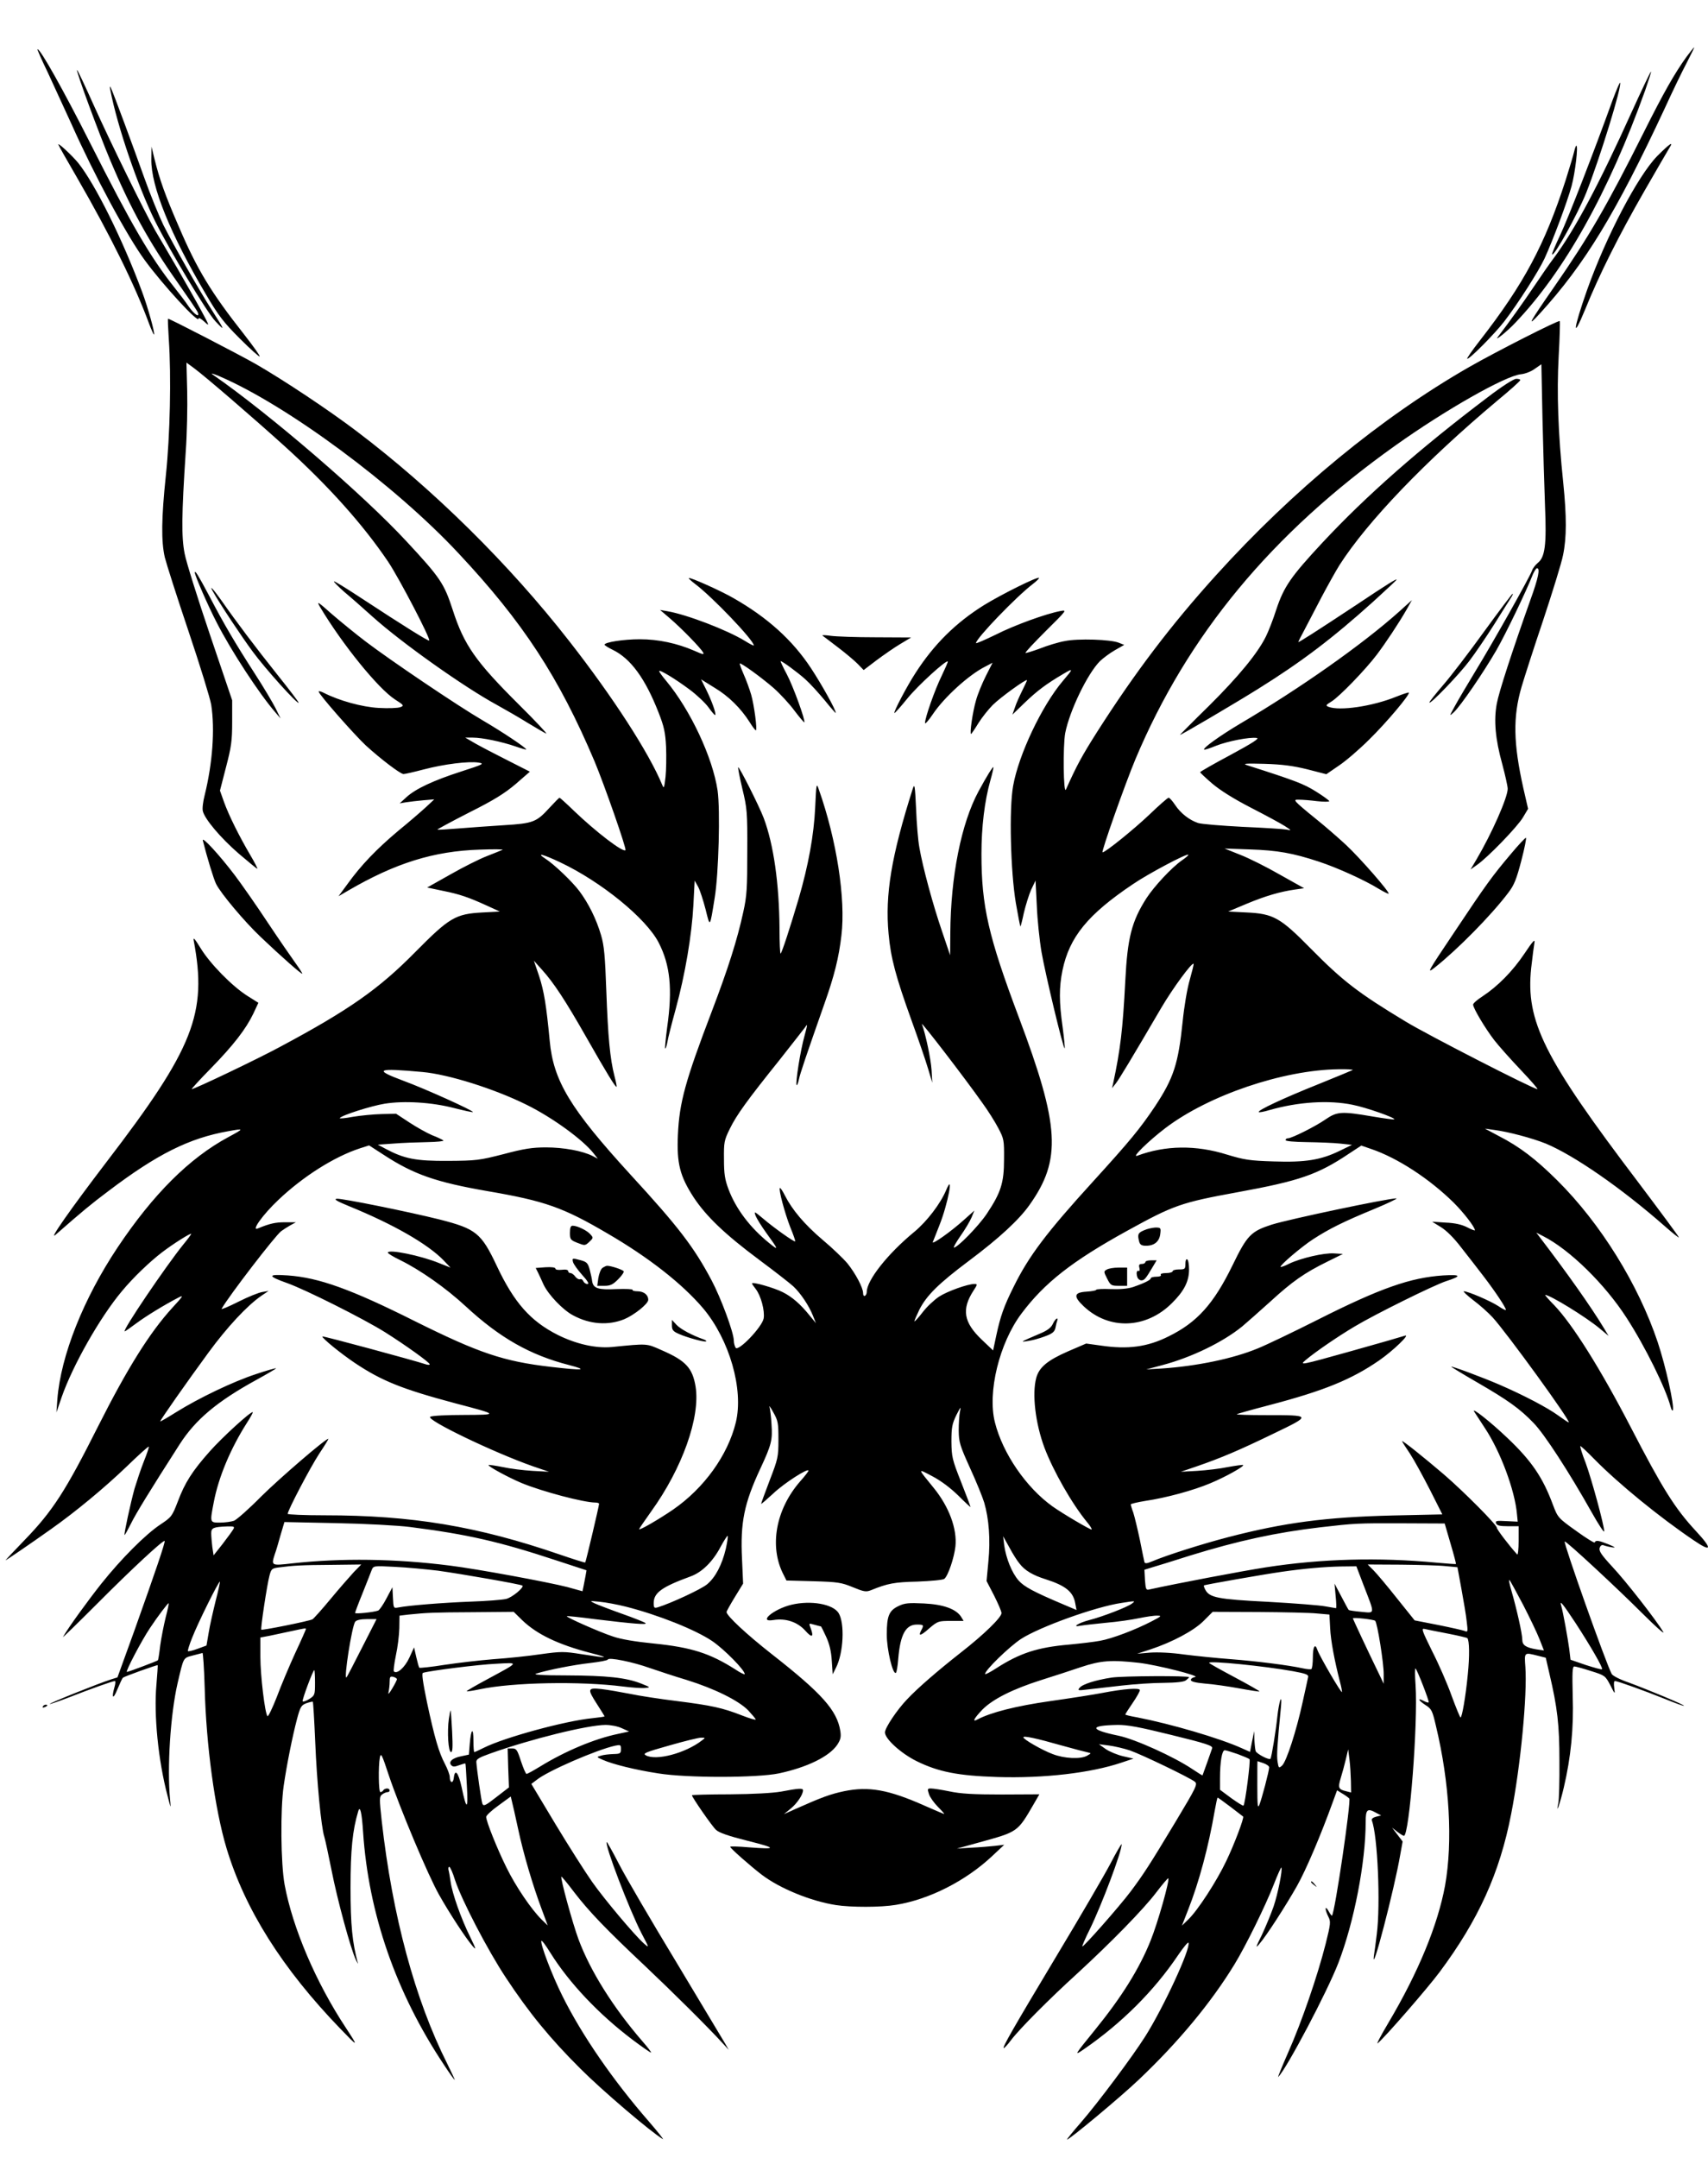 <?xml version="1.0" standalone="no"?>
<!DOCTYPE svg PUBLIC "-//W3C//DTD SVG 20010904//EN"
 "http://www.w3.org/TR/2001/REC-SVG-20010904/DTD/svg10.dtd">
<svg version="1.0" xmlns="http://www.w3.org/2000/svg"
 width="938pt" height="1185pt" viewBox="0 0 938 1185"
 preserveAspectRatio="xMidYMid meet">

<g transform="translate(0,1185) scale(0.1,-0.1)"
fill="#000000" stroke="none">
<path d="M9262 11538 c-65 -90 -126 -197 -236 -417 -201 -401 -300 -571 -490
-845 -139 -200 -156 -231 -79 -147 247 271 417 551 684 1123 42 92 97 206 122
253 24 47 43 85 41 85 -2 0 -21 -24 -42 -52z"/>
<path d="M262 11453 c33 -71 91 -198 130 -283 128 -287 307 -618 404 -750 99
-135 294 -347 294 -320 0 8 12 2 32 -16 30 -28 30 -26 -17 61 -27 50 -87 155
-133 235 -47 80 -101 172 -120 205 -60 106 -246 484 -337 687 -49 109 -90 196
-92 194 -6 -6 120 -348 182 -495 112 -266 214 -451 371 -673 57 -81 107 -154
110 -163 13 -32 -18 -13 -49 31 -17 26 -54 74 -81 108 -130 164 -233 340 -461
791 -147 291 -273 515 -289 515 -3 0 22 -57 56 -127z"/>
<path d="M8960 11233 c-177 -392 -310 -642 -424 -796 -26 -34 -76 -107 -113
-162 -55 -82 -135 -194 -197 -275 -22 -28 50 29 95 77 270 282 514 718 714
1277 19 55 34 101 32 103 -2 2 -50 -99 -107 -224z"/>
<path d="M8857 11303 c-108 -299 -245 -651 -288 -742 -27 -57 -48 -106 -45
-108 11 -12 139 219 187 338 75 189 199 592 186 605 -2 2 -20 -40 -40 -93z"/>
<path d="M606 11355 c39 -201 151 -528 246 -720 81 -162 283 -498 331 -549 55
-58 53 -53 -18 59 -69 107 -212 359 -268 470 -24 50 -72 167 -105 260 -63 177
-166 455 -182 490 -7 16 -8 13 -4 -10z"/>
<path d="M320 11057 c0 -3 47 -86 104 -184 182 -315 318 -591 395 -801 13 -34
25 -61 27 -59 6 6 -34 150 -65 233 -108 291 -260 596 -352 710 -33 40 -109
111 -109 101z"/>
<path d="M9101 10993 c-107 -110 -280 -440 -385 -735 -76 -216 -84 -285 -11
-108 80 197 185 406 325 650 68 118 130 225 138 238 26 40 1 23 -67 -45z"/>
<path d="M8645 11018 c-4 -18 -25 -89 -47 -158 -114 -353 -229 -569 -471 -880
-43 -55 -74 -100 -69 -100 15 0 154 141 203 205 76 99 189 276 221 345 46 100
126 314 149 399 20 75 37 221 26 221 -3 0 -8 -15 -12 -32z"/>
<path d="M831 10975 c-2 -148 105 -412 301 -743 68 -116 97 -153 185 -241 57
-57 106 -101 109 -98 3 3 -35 56 -84 119 -183 232 -260 359 -361 596 -74 170
-105 258 -132 367 l-17 70 -1 -70z"/>
<path d="M927 9988 c14 -205 7 -529 -16 -747 -25 -239 -26 -362 -6 -451 9 -36
67 -218 130 -405 63 -187 119 -369 125 -405 21 -135 7 -322 -36 -496 -9 -35
-14 -74 -10 -88 11 -44 97 -146 196 -232 54 -46 100 -84 103 -84 3 0 -14 34
-39 76 -60 102 -117 216 -144 291 l-22 62 33 128 c29 111 34 144 34 248 l0
120 -122 360 c-67 198 -130 398 -139 445 -18 91 -17 210 6 560 7 96 10 246 8
332 l-4 157 41 -30 c61 -45 320 -268 496 -427 242 -219 432 -431 571 -637 59
-88 234 -423 225 -432 -5 -4 -140 80 -370 231 -82 54 -150 96 -153 94 -2 -3
24 -29 58 -59 35 -29 104 -90 154 -135 160 -144 505 -388 682 -484 45 -25 122
-69 170 -99 48 -29 94 -56 102 -59 8 -3 -59 69 -150 159 -238 237 -301 326
-364 521 -47 144 -67 175 -255 377 -236 255 -751 698 -1061 913 -16 11 -3 8
33 -7 372 -159 966 -598 1317 -975 352 -376 549 -677 745 -1140 54 -129 177
-481 170 -488 -13 -14 -162 100 -284 217 -40 39 -76 71 -78 71 -3 0 -27 -25
-55 -55 -72 -79 -89 -86 -252 -96 -78 -5 -190 -13 -251 -18 -60 -5 -111 -8
-113 -6 -2 1 77 44 175 94 138 69 196 106 256 157 l77 67 -122 62 c-68 34
-148 76 -178 93 l-55 32 42 0 c51 0 158 -22 236 -49 31 -11 57 -18 57 -16 0 9
-132 97 -238 159 -136 79 -509 331 -643 433 -53 40 -136 108 -185 150 -82 73
-87 75 -65 38 122 -204 318 -446 411 -506 49 -31 50 -34 28 -42 -13 -5 -66 -7
-118 -4 -92 5 -218 40 -302 83 -16 8 -28 11 -28 7 0 -15 195 -236 259 -296 81
-74 190 -157 207 -157 8 0 57 11 110 25 114 30 248 46 301 38 35 -6 30 -9 -94
-49 -152 -49 -251 -95 -302 -142 l-36 -33 35 6 c19 3 62 8 95 11 l60 5 -45
-42 c-25 -23 -93 -82 -152 -130 -118 -99 -205 -189 -279 -292 l-50 -68 53 31
c259 151 470 217 723 225 77 3 133 2 125 -1 -8 -4 -47 -19 -87 -35 -39 -15
-129 -60 -199 -100 l-128 -72 85 -18 c95 -19 143 -36 244 -82 l70 -32 -95 -5
c-149 -8 -182 -28 -370 -218 -200 -203 -364 -318 -744 -521 -126 -68 -468
-231 -483 -231 -3 0 43 51 104 113 125 128 193 216 234 301 l28 60 -62 39
c-83 53 -204 176 -256 262 -32 52 -41 62 -37 40 75 -398 1 -589 -479 -1215
-200 -262 -323 -438 -279 -399 145 127 193 167 289 239 268 203 444 291 659
329 88 16 88 15 -1 -33 -213 -115 -411 -312 -607 -605 -188 -282 -312 -594
-331 -834 l-5 -72 29 85 c61 174 210 437 330 580 61 74 154 163 221 214 60 46
160 109 160 101 0 -3 -20 -30 -44 -59 -96 -119 -338 -476 -321 -476 3 0 31 20
62 43 55 41 155 102 232 142 31 16 28 10 -33 -56 -124 -136 -246 -331 -406
-648 -180 -358 -250 -467 -406 -628 -57 -59 -104 -109 -104 -110 0 -3 136 90
250 171 136 96 294 227 418 346 63 61 116 109 119 107 2 -3 -10 -39 -27 -81
-17 -43 -39 -110 -51 -149 -22 -80 -59 -250 -55 -255 2 -1 17 26 34 60 27 56
109 189 268 437 87 136 206 236 421 354 62 34 111 63 109 64 -2 2 -52 -12
-111 -32 -125 -41 -313 -131 -438 -209 -48 -30 -87 -53 -87 -50 0 7 145 214
266 379 102 139 212 257 289 310 l40 27 -35 -6 c-19 -3 -79 -27 -132 -54 -54
-27 -94 -44 -91 -38 41 72 295 402 327 426 11 8 34 23 50 32 l31 17 -60 0
c-53 0 -84 -7 -149 -34 -39 -17 27 76 113 157 136 129 307 237 448 283 l50 16
79 -51 c165 -108 288 -151 571 -200 315 -54 415 -89 660 -233 227 -132 410
-276 524 -410 145 -172 224 -446 180 -627 -44 -180 -174 -361 -345 -479 -79
-54 -186 -116 -186 -107 0 3 30 46 66 97 171 237 271 518 244 686 -17 102 -54
142 -185 199 -86 38 -74 38 -275 18 -89 -8 -195 16 -296 66 -151 76 -241 178
-336 380 -85 180 -114 203 -313 254 -172 43 -538 117 -565 114 -19 -2 -1 -13
70 -42 242 -99 428 -206 515 -295 l39 -41 -63 25 c-100 41 -281 78 -281 57 0
-4 30 -23 68 -41 110 -54 251 -153 359 -253 188 -174 354 -268 568 -323 108
-28 80 -31 -100 -10 -260 30 -395 76 -745 250 -355 178 -530 240 -699 252
-113 8 -114 -3 -4 -42 99 -35 420 -196 538 -270 114 -72 245 -166 245 -176 0
-4 -12 -4 -28 2 -53 18 -562 156 -562 151 0 -11 101 -93 178 -145 148 -99 260
-144 552 -222 240 -63 240 -63 47 -64 -92 0 -175 -4 -184 -10 -28 -15 345
-195 564 -272 l88 -30 -91 5 c-50 3 -123 12 -164 21 -40 8 -75 13 -77 11 -6
-6 110 -69 182 -99 111 -46 341 -107 405 -107 11 0 20 -3 20 -7 0 -11 -72
-317 -76 -322 -2 -2 -65 18 -141 44 -451 155 -811 215 -1290 215 -112 0 -203
4 -203 8 0 19 124 255 173 330 30 45 53 82 50 82 -16 0 -267 -216 -369 -317
-67 -68 -134 -127 -149 -133 -14 -5 -49 -10 -76 -10 -57 0 -57 -2 -35 112 26
137 92 294 181 434 20 31 35 58 33 60 -8 8 -170 -140 -236 -215 -97 -109 -137
-173 -175 -274 -32 -83 -35 -87 -97 -128 -82 -55 -213 -186 -324 -325 -72 -91
-180 -239 -210 -292 -4 -7 79 74 186 181 194 195 365 353 372 346 5 -5 -50
-167 -166 -492 l-93 -257 -35 -11 c-64 -20 -341 -131 -337 -135 2 -2 50 15
108 37 112 44 238 89 250 89 4 0 3 -15 -2 -32 -18 -63 -8 -72 15 -15 14 33 27
62 31 65 6 7 189 72 191 69 1 -1 -2 -49 -7 -107 -15 -166 10 -417 61 -610 19
-73 19 -74 14 -21 -17 176 2 468 41 638 34 145 30 139 83 153 26 7 50 13 54
14 3 1 9 -84 12 -189 8 -317 56 -670 120 -883 101 -335 306 -661 626 -992 98
-102 100 -102 30 5 -166 251 -293 550 -337 787 -21 115 -24 412 -5 543 17 117
48 271 73 366 18 67 23 76 51 87 18 6 33 10 36 8 2 -3 8 -100 13 -218 9 -222
33 -472 50 -523 5 -16 23 -100 40 -185 31 -159 104 -428 133 -490 9 -19 14
-27 11 -18 -30 112 -40 207 -40 413 0 208 11 316 42 419 10 36 20 -5 27 -114
30 -447 180 -881 444 -1277 30 -46 57 -83 59 -83 2 0 -17 40 -41 89 -177 352
-301 810 -360 1335 -13 120 -13 131 2 143 9 7 23 13 30 13 17 0 15 20 -2 20
-8 0 -18 -4 -21 -10 -3 -5 -10 -10 -16 -10 -10 0 -12 140 -3 190 6 28 11 18
49 -97 60 -179 216 -551 277 -658 57 -101 144 -234 183 -280 22 -25 20 -18
-13 50 -50 101 -98 237 -107 301 -4 27 -9 57 -12 67 -2 9 0 17 4 17 5 0 20
-33 32 -73 36 -109 179 -385 280 -537 126 -191 242 -333 410 -500 119 -119
384 -345 451 -385 8 -5 -26 38 -76 96 -197 226 -368 474 -475 689 -58 116
-122 285 -116 303 2 6 24 -24 50 -66 103 -165 266 -337 450 -476 52 -39 98
-71 102 -71 4 0 -17 28 -47 62 -160 185 -286 385 -351 560 -32 86 -101 337
-94 344 1 2 33 -36 69 -84 83 -108 175 -204 393 -409 152 -144 336 -326 425
-423 l32 -35 -20 35 c-11 19 -131 219 -267 445 -137 226 -278 467 -314 537
-36 70 -67 125 -69 124 -13 -13 124 -371 191 -501 43 -82 44 -83 12 -55 -52
47 -214 239 -283 337 -38 54 -129 197 -202 318 l-132 220 29 22 c60 49 328
165 431 188 30 6 32 5 32 -19 0 -24 -4 -26 -42 -27 -24 -1 -54 -4 -68 -9 -25
-7 -25 -7 11 -23 54 -24 179 -55 303 -74 159 -26 546 -25 664 0 155 33 277 93
320 157 18 28 22 42 17 75 -18 114 -101 207 -377 423 -139 109 -248 211 -248
231 0 4 20 40 45 81 l46 75 -6 135 c-10 200 12 306 100 495 62 133 68 158 62
244 -2 42 -8 85 -11 96 -4 11 6 -2 21 -30 26 -46 28 -59 28 -150 0 -95 -3
-106 -48 -223 -26 -68 -47 -126 -47 -129 0 -3 30 23 68 58 59 56 192 141 192
124 0 -4 -20 -30 -45 -58 -135 -154 -172 -359 -92 -513 l16 -32 148 -4 c134
-4 154 -7 217 -33 61 -25 72 -27 100 -16 91 37 127 44 255 47 75 3 140 9 147
15 21 17 54 116 61 178 10 96 -35 218 -119 321 -91 112 -91 108 -7 64 47 -25
98 -63 142 -106 37 -37 67 -65 67 -62 0 2 -23 64 -52 137 -49 124 -52 138 -53
222 0 78 4 97 27 145 24 47 27 50 20 20 -4 -19 -7 -66 -7 -105 1 -64 6 -81 62
-205 34 -74 69 -160 78 -190 26 -89 35 -204 23 -323 l-10 -108 41 -79 c22 -44
41 -87 41 -97 0 -24 -99 -120 -225 -218 -121 -95 -235 -193 -293 -255 -55 -57
-122 -157 -122 -182 0 -36 89 -116 174 -158 120 -59 227 -80 442 -87 257 -8
514 22 683 79 l66 22 -57 13 c-31 7 -74 25 -95 39 l-38 27 55 -7 c30 -4 82
-16 115 -27 64 -22 328 -149 357 -172 16 -13 8 -30 -105 -218 -145 -241 -177
-290 -248 -385 -60 -80 -260 -307 -265 -301 -2 2 16 44 41 94 65 133 176 427
175 467 0 6 -29 -43 -63 -109 -35 -66 -165 -289 -289 -495 -247 -412 -302
-509 -296 -515 2 -3 21 17 41 44 47 62 209 225 363 365 186 171 364 353 433
444 35 46 65 81 67 79 9 -9 -58 -246 -97 -342 -62 -155 -159 -310 -306 -491
-114 -140 -116 -144 -61 -106 208 143 387 322 518 517 30 44 55 74 57 68 12
-34 -138 -357 -238 -515 -69 -109 -256 -360 -353 -472 -42 -48 -76 -90 -76
-93 0 -12 297 235 397 331 215 204 395 421 523 631 60 98 170 321 215 437 21
54 40 96 42 94 8 -8 -19 -145 -43 -215 -14 -40 -43 -110 -64 -155 -34 -68 -36
-76 -15 -51 40 46 145 209 208 320 50 89 130 277 197 462 l23 63 29 -18 c16
-9 33 -22 38 -27 11 -14 -79 -627 -95 -643 -2 -2 -10 9 -19 25 -8 15 -15 21
-16 13 0 -8 7 -28 15 -44 14 -27 13 -38 -15 -150 -45 -177 -131 -427 -205
-594 -35 -80 -60 -141 -55 -136 49 51 269 468 330 626 86 223 150 552 150 774
0 70 9 78 60 49 l25 -13 -28 -7 c-18 -5 -26 -12 -23 -21 32 -83 48 -463 27
-624 -5 -41 -12 -95 -16 -120 -14 -118 113 369 145 557 l13 72 -29 38 -29 38
29 -23 c16 -12 32 -22 36 -22 30 0 78 621 64 828 -4 54 -4 94 0 91 10 -10 77
-182 72 -186 -2 -3 -14 1 -26 7 -37 20 -32 5 7 -21 35 -22 39 -30 59 -116 75
-312 93 -635 50 -876 -40 -217 -147 -477 -312 -755 -41 -69 -67 -119 -58 -111
39 32 273 301 340 391 213 286 330 543 393 868 52 265 89 654 78 808 -6 81 -7
80 68 61 l44 -11 20 -87 c44 -187 55 -281 55 -481 1 -107 -2 -211 -6 -230 -16
-74 10 -1 30 85 39 166 55 326 49 503 -3 129 -2 162 9 162 7 0 48 -11 91 -25
77 -24 79 -26 106 -77 27 -53 27 -53 22 -15 -3 21 -2 37 4 37 14 0 159 -52
276 -99 54 -22 101 -39 103 -37 4 5 -196 88 -304 128 -47 16 -88 37 -93 47
-32 60 -266 720 -258 727 6 6 288 -256 426 -394 73 -73 125 -119 115 -102 -38
64 -204 277 -279 357 -61 66 -75 87 -70 104 5 14 12 18 23 14 10 -4 31 -9 47
-11 21 -3 15 1 -20 16 -55 22 -72 25 -77 11 -1 -5 -48 24 -103 64 -98 70 -100
73 -126 141 -56 152 -118 243 -251 369 -91 87 -200 173 -182 144 5 -8 31 -48
58 -89 86 -129 166 -344 177 -475 l4 -40 -63 3 c-53 3 -61 2 -56 -12 5 -12 20
-16 65 -16 l59 0 0 -82 c0 -45 -4 -78 -8 -73 -47 52 -112 138 -112 147 0 16
-181 198 -290 292 -110 94 -230 190 -230 183 0 -3 19 -33 43 -68 23 -35 72
-125 110 -199 l68 -135 -273 -6 c-367 -9 -595 -39 -903 -119 -142 -37 -335
-98 -418 -133 -28 -12 -39 -13 -42 -4 -2 7 -13 62 -25 122 -13 61 -29 127 -36
149 -8 21 -14 42 -14 46 0 3 36 12 80 19 114 17 262 57 357 97 80 33 188 93
180 100 -2 2 -39 -3 -83 -11 -43 -9 -119 -18 -169 -21 l-90 -5 85 29 c139 48
235 89 423 180 212 102 212 102 -42 102 -90 0 -162 2 -159 5 2 2 83 25 179 50
301 79 452 141 604 246 75 52 174 147 140 135 -11 -4 -146 -43 -300 -86 -275
-77 -279 -77 -245 -48 52 44 174 128 270 185 108 65 435 227 503 249 87 28 81
37 -18 31 -178 -12 -343 -69 -686 -242 -135 -68 -283 -139 -330 -158 -137 -57
-336 -98 -529 -111 l-85 -5 90 24 c158 42 330 125 437 212 25 21 95 83 155
137 120 110 187 157 313 219 l85 42 -48 3 c-55 4 -184 -26 -248 -57 -23 -12
-44 -19 -46 -17 -7 7 114 110 177 151 89 58 170 98 335 166 77 32 133 59 124
59 -44 1 -589 -114 -685 -144 -114 -37 -135 -58 -215 -223 -104 -213 -195
-314 -352 -391 -116 -58 -223 -72 -372 -50 l-80 11 -100 -43 c-112 -49 -158
-87 -174 -145 -24 -88 -5 -250 45 -384 49 -129 151 -308 235 -410 16 -19 27
-37 24 -39 -4 -4 -159 87 -215 127 -144 103 -273 290 -316 461 -42 165 24 436
146 598 126 168 277 287 580 454 256 141 295 155 607 212 339 62 439 96 612
212 l67 44 55 -19 c144 -49 319 -163 453 -295 55 -55 116 -134 116 -151 0 -3
-19 4 -42 16 -29 15 -67 24 -118 26 l-75 5 47 -29 c30 -18 72 -59 113 -113 37
-47 93 -119 125 -161 61 -80 120 -168 120 -181 0 -4 -19 5 -42 21 -43 28 -166
81 -189 81 -6 0 17 -22 52 -49 35 -26 83 -69 106 -94 77 -84 435 -577 418
-577 -3 0 -30 18 -59 39 -56 41 -189 111 -321 168 -92 40 -265 104 -265 99 0
-2 64 -41 142 -86 171 -99 235 -145 310 -223 59 -60 194 -268 320 -492 37 -66
68 -113 68 -103 0 33 -69 286 -102 376 -20 50 -32 92 -29 92 4 0 38 -32 76
-71 136 -138 362 -322 549 -448 97 -66 101 -46 11 51 -117 126 -184 233 -360
573 -166 320 -318 562 -419 668 -31 31 -53 57 -50 57 26 0 222 -120 299 -184
l49 -41 -24 40 c-73 121 -202 303 -354 502 l-19 25 39 -20 c145 -74 338 -263
457 -448 103 -159 215 -387 242 -489 4 -16 10 -24 12 -18 9 25 -39 241 -83
373 -106 317 -314 653 -553 890 -116 115 -204 183 -321 243 l-75 40 50 -7 c78
-10 209 -45 284 -75 156 -65 415 -244 654 -454 42 -37 77 -65 77 -61 0 4 -100
139 -222 301 -520 685 -620 886 -589 1178 7 61 15 124 18 140 4 22 -11 5 -55
-61 -65 -97 -147 -180 -231 -235 -28 -18 -51 -38 -51 -45 0 -19 66 -130 116
-195 24 -31 89 -104 145 -163 55 -58 97 -106 92 -106 -22 0 -600 296 -722 370
-262 158 -346 223 -521 400 -169 172 -206 193 -355 200 l-100 5 100 42 c103
43 184 67 268 79 l49 7 -134 75 c-73 42 -171 91 -218 109 l-85 34 140 -5 c151
-5 235 -20 378 -67 100 -33 251 -101 330 -150 27 -16 51 -28 53 -26 8 7 -156
195 -233 267 -43 40 -119 106 -169 146 -50 40 -97 80 -104 89 -11 13 -9 15 16
14 16 0 59 -3 97 -8 37 -4 67 -4 67 0 0 4 -33 28 -73 53 -67 42 -114 60 -377
144 -29 9 -11 11 95 8 97 -3 157 -11 234 -30 l105 -27 70 48 c39 26 114 91
166 143 95 93 225 248 217 257 -3 2 -33 -8 -68 -22 -130 -53 -311 -80 -373
-56 -17 7 -15 10 16 29 43 26 187 175 249 257 49 65 119 170 165 250 l28 50
-72 -65 c-202 -180 -541 -419 -872 -614 -109 -65 -206 -134 -197 -142 2 -2 31
7 65 21 63 25 184 49 224 43 17 -2 -24 -28 -144 -93 -92 -49 -167 -92 -167
-95 0 -3 30 -31 67 -63 44 -37 117 -83 212 -132 80 -41 163 -86 185 -100 39
-25 39 -26 10 -20 -16 3 -124 10 -240 15 -115 6 -226 15 -245 21 -48 16 -96
53 -127 100 -14 21 -30 39 -35 39 -5 0 -53 -42 -106 -93 -83 -79 -241 -207
-257 -207 -9 0 124 376 180 510 287 683 748 1240 1427 1723 278 198 605 383
690 392 23 2 57 15 77 30 l36 25 6 -297 c4 -164 10 -381 14 -483 9 -211 0
-280 -40 -311 -13 -11 -27 -29 -31 -41 -9 -30 -216 -398 -311 -553 -43 -71
-94 -157 -112 -190 -33 -60 -33 -60 -6 -35 37 35 160 214 233 340 52 91 162
319 201 418 8 17 17 32 22 32 18 0 8 -52 -37 -176 -99 -279 -172 -502 -184
-568 -17 -91 -8 -194 30 -331 16 -60 30 -122 30 -136 0 -48 -88 -247 -172
-389 l-32 -54 34 24 c59 40 225 212 254 262 l28 47 -26 113 c-55 247 -58 391
-10 556 14 48 67 213 119 367 51 154 101 315 109 357 20 96 20 211 1 398 -28
268 -36 492 -25 694 6 104 8 191 6 193 -6 7 -350 -168 -497 -252 -483 -277
-968 -676 -1392 -1145 -247 -273 -444 -533 -652 -859 -83 -131 -112 -184 -171
-316 -14 -31 -17 240 -4 310 24 122 122 326 191 395 18 17 54 44 82 60 l51 29
-30 12 c-44 18 -224 24 -296 9 -35 -6 -97 -25 -137 -41 -41 -15 -77 -26 -79
-24 -3 3 48 57 112 121 115 114 117 116 80 109 -80 -15 -254 -78 -356 -130
-60 -29 -108 -50 -108 -46 0 25 222 256 313 325 21 16 35 31 33 33 -8 8 -205
-90 -301 -149 -156 -97 -276 -216 -377 -373 -47 -72 -122 -215 -116 -220 2 -2
35 35 73 82 59 72 211 210 220 201 2 -2 -14 -38 -34 -80 -37 -75 -91 -229 -91
-258 0 -8 20 14 44 50 62 92 197 215 287 260 l40 21 -37 -73 c-20 -40 -45
-100 -54 -134 -18 -61 -36 -184 -27 -184 2 0 20 26 40 59 20 32 56 77 79 100
42 42 188 147 188 136 0 -3 -12 -29 -26 -57 -14 -28 -33 -70 -40 -92 l-14 -40
67 65 c70 67 118 103 213 159 56 33 56 30 -3 -39 -116 -137 -243 -406 -273
-576 -23 -127 -14 -471 15 -644 12 -69 23 -126 25 -128 1 -2 10 32 19 75 10
42 28 100 40 127 l24 50 7 -138 c3 -76 15 -191 26 -255 21 -121 120 -535 127
-528 2 2 -3 54 -11 115 -20 140 -20 220 -1 313 38 183 139 307 388 474 82 56
295 169 303 161 3 -2 -13 -16 -35 -31 -56 -39 -152 -142 -195 -208 -81 -127
-104 -217 -116 -453 -14 -271 -27 -377 -67 -565 l-6 -25 20 25 c19 24 86 135
251 417 63 107 168 250 177 241 2 -2 -8 -41 -21 -88 -14 -47 -31 -148 -39
-229 -24 -232 -49 -310 -152 -466 -82 -122 -136 -188 -338 -410 -257 -282
-355 -411 -439 -582 -52 -104 -72 -160 -95 -268 l-17 -80 -62 59 c-100 95
-112 167 -46 269 23 35 23 37 5 37 -36 0 -146 -39 -193 -69 -26 -17 -67 -55
-90 -85 -23 -30 -44 -53 -46 -51 -2 1 11 30 27 64 40 78 104 142 272 268 166
124 276 226 333 307 177 249 166 433 -59 1031 -167 444 -205 610 -205 896 0
148 17 290 49 404 11 38 18 71 17 73 -4 3 -36 -48 -82 -133 -95 -176 -153
-466 -155 -779 l-1 -121 -44 130 c-49 142 -107 355 -125 462 -7 37 -15 133
-18 213 -6 126 -8 140 -18 110 -118 -371 -153 -583 -133 -797 12 -134 40 -237
125 -473 37 -102 78 -221 91 -265 l24 -80 -4 70 c-4 62 -33 198 -53 252 -7 19
234 -294 330 -430 33 -45 73 -109 90 -142 30 -57 32 -65 31 -170 0 -130 -17
-183 -95 -300 -45 -67 -160 -185 -180 -185 -5 0 12 29 36 64 25 35 52 81 61
102 l15 37 -57 -51 c-72 -65 -180 -141 -171 -121 3 8 20 49 36 91 47 117 81
299 37 193 -31 -74 -105 -171 -175 -229 -147 -121 -261 -266 -261 -330 0 -8
-4 -18 -10 -21 -6 -3 -10 3 -10 15 0 29 -41 107 -86 163 -22 26 -83 85 -137
130 -100 85 -167 165 -207 244 -12 24 -24 42 -27 40 -8 -8 27 -138 57 -215 17
-41 29 -76 27 -78 -5 -5 -119 76 -176 125 -49 41 -51 42 -41 15 6 -15 32 -57
58 -93 69 -95 70 -100 16 -56 -103 83 -182 186 -223 295 -20 53 -25 84 -25
165 -1 93 1 104 32 167 37 76 95 156 273 378 68 86 131 167 141 180 14 22 13
15 -3 -45 -23 -80 -52 -265 -44 -273 2 -3 8 10 12 29 6 32 42 137 141 419 53
149 79 252 93 374 24 200 -26 524 -124 801 -13 38 -14 35 -20 -97 -7 -152 -37
-318 -91 -503 -46 -155 -91 -294 -99 -301 -3 -3 -6 59 -6 139 -2 245 -32 460
-87 606 -25 66 -135 284 -140 278 -2 -2 8 -55 23 -118 26 -107 28 -128 27
-344 0 -201 -2 -243 -22 -333 -33 -152 -84 -312 -172 -543 -147 -385 -179
-503 -187 -680 -7 -157 11 -227 87 -344 69 -104 171 -202 359 -342 86 -64 171
-130 189 -147 39 -37 85 -105 107 -161 l16 -40 -33 40 c-53 66 -98 104 -149
130 -47 24 -169 59 -169 48 0 -3 9 -16 20 -30 29 -37 51 -120 44 -162 -9 -48
-140 -184 -154 -161 -5 8 -10 26 -10 39 0 44 -71 235 -122 331 -97 183 -183
295 -445 580 -332 363 -424 516 -444 735 -19 198 -31 271 -58 355 l-29 85 45
-50 c64 -71 128 -168 244 -372 112 -197 160 -275 165 -270 2 1 -3 27 -11 57
-25 97 -36 219 -45 465 -7 196 -12 253 -29 310 -26 89 -69 175 -119 242 -38
51 -138 147 -188 179 -52 34 -12 24 83 -21 226 -107 471 -307 540 -440 64
-124 77 -255 47 -466 -8 -61 -13 -113 -11 -116 3 -2 8 13 12 34 3 21 24 103
46 183 52 191 88 404 97 570 l7 135 19 -34 c10 -18 28 -74 41 -124 25 -101 23
-104 50 63 22 133 31 483 16 589 -27 182 -149 442 -282 602 -22 26 -39 50 -39
54 0 11 88 -42 167 -101 39 -29 86 -73 104 -98 18 -25 34 -44 37 -42 6 7 -18
75 -49 138 l-29 58 74 -46 c77 -46 144 -112 193 -189 15 -25 31 -45 34 -45 9
0 -9 138 -26 197 -9 30 -27 80 -41 111 -13 30 -23 57 -21 59 6 5 118 -76 186
-135 35 -31 87 -87 114 -124 28 -37 53 -66 54 -64 8 8 -61 198 -96 264 -21 39
-36 72 -34 72 9 0 90 -59 135 -99 26 -23 74 -76 108 -117 33 -41 60 -72 60
-68 0 17 -78 157 -136 245 -102 155 -240 279 -426 385 -69 40 -239 116 -245
110 -2 -2 13 -16 34 -32 95 -71 323 -310 323 -338 0 -3 -22 8 -49 25 -98 60
-320 145 -426 163 l-40 7 55 -47 c65 -56 168 -162 181 -186 8 -14 -1 -12 -48
9 -95 41 -197 63 -299 63 -88 0 -194 -16 -194 -30 0 -3 20 -16 45 -28 99 -48
179 -158 252 -345 30 -76 37 -109 41 -188 2 -53 1 -128 -3 -165 -7 -61 -9 -66
-18 -44 -73 177 -271 483 -511 790 -330 423 -748 835 -1167 1152 -150 114
-401 281 -554 369 -93 53 -472 249 -482 249 -2 0 0 -51 4 -112z m1393 -4024
c144 -13 397 -93 572 -180 142 -70 311 -193 369 -268 l22 -28 -29 15 c-55 28
-159 47 -255 47 -76 0 -121 -7 -234 -37 -133 -34 -149 -36 -305 -37 -176 -1
-239 11 -344 67 l-41 22 85 6 c47 4 130 7 185 8 54 1 95 5 90 9 -6 5 -33 18
-62 29 -28 12 -84 43 -125 70 l-73 48 -80 -2 c-44 -1 -115 -8 -157 -15 -42 -8
-75 -11 -72 -7 9 15 172 67 247 79 106 17 258 8 381 -24 55 -14 101 -24 103
-22 7 6 -257 126 -382 172 -166 62 -147 71 105 48z m5109 11 c-3 -2 -88 -37
-189 -78 -190 -76 -336 -144 -327 -153 3 -3 29 2 59 11 157 45 325 56 456 29
76 -15 237 -72 229 -80 -2 -2 -57 5 -121 16 -169 29 -193 27 -256 -16 -56 -39
-186 -104 -207 -104 -7 0 -13 -4 -13 -10 0 -6 47 -10 118 -11 64 -1 146 -4
182 -8 l65 -7 -66 -32 c-104 -51 -189 -65 -364 -59 -133 4 -162 9 -255 37
-172 54 -339 52 -495 -6 -33 -12 63 82 155 152 238 181 647 319 949 323 46 1
82 -1 80 -4z m-5179 -2509 c315 -40 491 -80 803 -183 l168 -55 -5 -29 c-3 -16
-8 -42 -11 -57 l-6 -29 -83 23 c-105 27 -493 99 -646 118 -300 38 -594 42
-866 12 -115 -13 -115 -13 -95 50 6 16 20 62 31 103 l22 74 286 -6 c158 -3
339 -13 402 -21z m5716 -91 c18 -60 31 -111 30 -112 -2 -2 -49 2 -107 7 -316
30 -631 22 -939 -26 -129 -20 -492 -89 -637 -121 -19 -5 -21 0 -25 51 l-3 57
45 14 c25 7 118 36 206 64 262 81 474 127 714 155 192 22 201 23 455 22 l229
-1 32 -110z m-6685 78 c-6 -10 -32 -46 -59 -81 l-49 -62 -7 46 c-3 26 -6 59
-6 75 0 30 11 35 88 38 38 1 42 -1 33 -16z m2705 -107 c-21 -88 -57 -157 -103
-195 -32 -27 -201 -105 -270 -126 -20 -6 -23 -3 -23 23 0 57 45 89 204 147 62
23 121 81 164 163 19 35 36 61 38 59 3 -3 -2 -34 -10 -71z m1613 -81 c29 -38
73 -64 143 -86 110 -35 152 -69 163 -132 l7 -37 -73 31 c-163 69 -215 97 -245
131 -37 42 -69 122 -79 193 l-6 50 34 -61 c18 -34 43 -74 56 -89z m-3656 -47
c-22 -24 -80 -90 -128 -148 -48 -58 -93 -108 -99 -111 -14 -9 -277 -62 -281
-57 -5 5 32 250 45 297 10 37 13 40 53 45 76 10 120 13 287 14 l164 2 -41 -42z
m5996 33 l65 -6 22 -120 c12 -66 26 -147 29 -179 7 -55 6 -59 -11 -51 -11 4
-77 19 -147 33 l-128 25 -97 121 c-53 67 -111 136 -129 154 l-32 32 182 -1
c100 -1 211 -4 246 -8z m-5534 -25 c130 -18 457 -75 464 -82 10 -10 -56 -65
-89 -73 -19 -5 -108 -12 -196 -15 -156 -6 -341 -21 -396 -32 -27 -5 -27 -5
-30 53 l-3 58 -33 -62 c-17 -33 -38 -63 -45 -66 -23 -9 -127 -20 -127 -13 0 3
18 52 41 108 23 57 45 114 50 127 10 24 10 24 127 18 64 -3 171 -13 237 -21z
m5084 -81 c63 -163 64 -152 -13 -145 -35 3 -67 8 -69 10 -3 3 -21 37 -41 75
l-37 70 6 -67 c4 -38 5 -68 2 -68 -2 0 -29 5 -58 10 -30 6 -172 17 -316 25
-276 14 -321 23 -344 67 -6 11 -9 21 -7 23 4 4 329 61 428 75 126 18 231 27
322 29 l87 1 40 -105z m876 -107 c36 -70 77 -155 90 -189 l24 -61 -41 6 c-59
10 -78 23 -78 54 0 32 -31 169 -59 266 -11 38 -17 65 -11 60 5 -5 38 -66 75
-136z m-7181 21 c-14 -57 -32 -135 -38 -174 l-12 -70 -49 -18 c-26 -10 -50
-15 -53 -13 -2 3 8 36 23 73 30 78 147 314 153 309 1 -2 -9 -50 -24 -107z
m2251 -30 c178 -45 384 -127 477 -190 67 -46 178 -159 178 -181 0 -4 -24 7
-52 26 -140 89 -241 121 -447 142 -101 10 -180 23 -226 39 -73 24 -258 106
-252 111 1 2 70 -5 152 -16 214 -26 292 -32 280 -22 -5 5 -63 28 -128 51 -65
23 -132 49 -150 57 -31 15 -31 15 28 9 33 -3 96 -15 140 -26z m2781 16 c-25
-19 -159 -71 -233 -90 -62 -16 -101 -42 -48 -31 17 3 80 10 140 16 61 5 142
17 180 25 39 8 84 15 100 14 27 0 24 -3 -30 -31 -90 -47 -220 -96 -284 -107
-31 -6 -108 -15 -171 -21 -173 -15 -270 -47 -399 -130 -34 -22 -61 -36 -61
-31 0 21 132 149 197 192 102 66 409 177 553 198 77 12 77 12 56 -4z m-5306
-75 c-10 -41 -24 -111 -30 -154 -5 -44 -11 -81 -13 -82 -5 -5 -162 -64 -170
-64 -10 0 81 173 126 240 43 65 100 140 103 137 2 -2 -5 -36 -16 -77z m7743
-32 c82 -126 152 -247 145 -253 -3 -3 -42 8 -89 23 l-84 29 -7 59 c-8 59 -34
204 -44 237 -11 36 7 14 79 -95z m-5785 16 c80 -77 196 -133 372 -179 114 -29
102 -31 -43 -8 -101 16 -114 16 -230 0 -67 -10 -183 -22 -257 -27 -74 -6 -195
-20 -268 -31 -74 -12 -136 -18 -139 -16 -3 3 -10 29 -17 59 l-12 53 -26 -57
c-25 -54 -68 -92 -85 -75 -3 4 2 43 11 87 10 45 18 112 19 150 l1 69 50 6 c99
10 133 12 354 13 l223 2 47 -46z m4365 37 l68 -6 4 -75 c3 -67 24 -179 54
-295 6 -22 11 -47 11 -55 0 -15 -125 199 -136 233 -12 36 -24 15 -24 -42 0
-33 -4 -62 -8 -65 -4 -3 -26 -1 -48 4 -78 17 -252 39 -394 50 -80 6 -196 18
-259 26 -70 10 -143 13 -185 10 l-71 -6 71 23 c124 41 241 104 294 157 l50 50
253 -1 c138 -1 283 -4 320 -8z m319 -40 c12 -10 48 -237 47 -294 l0 -52 -19
40 c-69 142 -150 315 -150 319 0 7 114 -6 122 -13z m-5564 -148 c-44 -87 -82
-160 -85 -163 -17 -16 30 285 48 306 7 9 31 14 64 14 l53 0 -80 -157z m-308
102 c0 -2 -26 -62 -59 -132 -32 -70 -78 -179 -101 -241 -24 -61 -47 -109 -51
-105 -14 15 -39 222 -39 326 l0 106 53 10 c28 6 81 17 117 25 79 17 80 17 80
11z m6269 -24 c57 -11 106 -23 109 -25 12 -12 13 -100 3 -199 -12 -124 -32
-237 -40 -237 -3 0 -25 54 -49 119 -23 65 -71 175 -107 245 -56 114 -61 127
-41 122 12 -3 68 -14 125 -25z m-4379 -190 c47 -16 137 -46 201 -65 154 -48
285 -113 338 -167 22 -24 41 -46 41 -50 0 -4 -34 6 -75 22 -107 42 -168 55
-357 79 -91 11 -208 29 -260 40 -51 10 -121 22 -155 26 -77 8 -79 2 -23 -85
22 -34 40 -63 40 -65 0 -2 -30 -6 -67 -10 -151 -15 -483 -106 -595 -162 -26
-13 -50 -24 -53 -24 -3 0 -5 28 -5 62 0 77 -13 67 -20 -15 l-5 -61 -42 -9
c-48 -9 -73 -31 -54 -50 9 -9 19 -8 43 1 17 6 33 11 34 9 1 -1 5 -56 8 -122 8
-135 -2 -137 -29 -7 -18 82 -37 103 -43 49 -4 -32 -22 -26 -22 6 0 12 -12 44
-26 71 -34 64 -57 143 -99 339 -23 112 -30 160 -22 162 32 11 307 46 403 50
126 7 128 11 -44 -82 -67 -36 -121 -67 -119 -69 2 -2 35 3 73 11 180 38 551
45 786 15 48 -6 102 -10 120 -8 32 3 32 3 -23 25 -82 32 -186 43 -407 44 -138
0 -188 4 -167 10 68 21 206 48 295 58 52 6 96 14 98 19 4 14 138 -13 232 -47z
m2685 29 c101 -12 342 -73 308 -78 -13 -2 -23 -9 -23 -16 0 -9 24 -15 78 -20
42 -3 126 -15 186 -26 60 -11 111 -19 113 -17 1 2 -60 37 -137 78 -77 41 -140
76 -140 79 0 13 306 -18 461 -46 71 -13 86 -19 83 -32 -2 -9 -15 -71 -30 -137
-34 -157 -89 -327 -113 -349 -18 -16 -19 -15 -25 22 -5 35 -2 89 19 302 3 36
2 48 -4 35 -4 -11 -12 -51 -16 -90 -8 -77 -32 -226 -38 -232 -8 -8 -75 27 -81
42 -3 9 -6 38 -7 63 l-1 47 -12 -57 -11 -57 -45 20 c-121 55 -391 134 -577
170 -35 6 -63 13 -63 15 0 3 18 31 40 63 22 32 40 64 40 71 0 14 -85 8 -210
-16 -41 -8 -168 -28 -281 -44 -190 -27 -327 -62 -401 -101 -31 -17 -19 6 28
55 57 57 166 112 324 162 63 20 160 51 215 70 111 37 168 41 320 24z m-4525
-109 c0 -67 -1 -70 -32 -90 -18 -11 -34 -16 -36 -12 -3 10 57 171 64 171 2 0
4 -31 4 -69z m450 19 c0 -4 -12 -28 -26 -51 -18 -30 -24 -36 -20 -19 3 14 6
39 6 57 0 26 3 30 20 26 11 -3 20 -9 20 -13z m1235 -269 l40 -18 -60 -13
c-130 -27 -290 -94 -430 -180 -36 -22 -69 -40 -73 -40 -5 0 -18 32 -31 70 -20
62 -25 70 -48 70 l-25 0 3 -107 4 -107 -70 -54 c-60 -47 -70 -51 -76 -35 -6
17 -30 184 -33 228 -1 16 14 25 79 48 222 79 530 155 630 156 28 0 67 -7 90
-18z m3018 -37 c192 -47 228 -59 224 -73 -4 -12 -47 -134 -53 -149 -1 -1 -25
14 -55 34 -101 68 -315 165 -407 184 -159 33 -162 56 -7 59 55 1 120 -11 298
-55z m-602 -58 c68 -19 133 -36 144 -38 19 -4 18 -5 -5 -18 -35 -20 -125 -16
-189 9 -57 21 -161 81 -161 92 0 10 71 -5 211 -45z m-1976 28 c-90 -70 -251
-113 -308 -82 -19 10 -4 17 128 54 83 24 161 43 175 43 25 0 25 0 5 -15z
m2942 -75 c32 -12 61 -24 65 -28 7 -6 -24 -247 -33 -255 -2 -3 -32 16 -67 41
l-62 46 0 62 c0 92 11 155 26 155 7 0 39 -10 71 -21z m622 -148 l1 -63 -27 7
c-43 10 -46 19 -30 72 8 26 21 73 28 103 l13 55 7 -55 c4 -30 7 -84 8 -119z
m-480 98 c17 -6 31 -16 31 -23 0 -19 -41 -175 -54 -206 -9 -22 -11 -3 -11 106
0 74 0 134 1 134 1 0 15 -5 33 -11z m-4094 -359 c30 -141 81 -312 130 -443
l33 -89 -33 32 c-56 55 -143 182 -195 289 -50 101 -110 251 -110 275 0 8 30
36 68 63 l67 49 6 -25 c4 -14 19 -82 34 -151z m3913 119 c37 -28 68 -52 69
-53 7 -6 -50 -156 -92 -243 -53 -112 -157 -272 -209 -322 l-35 -34 34 87 c60
152 112 346 146 544 7 39 14 72 16 72 2 0 34 -23 71 -51z"/>
<path d="M2465 2412 c-10 -72 -3 -182 12 -182 9 0 10 28 6 113 -3 61 -7 113
-8 115 -2 2 -6 -19 -10 -46z"/>
<path d="M6105 2639 c-86 -13 -160 -36 -176 -56 -13 -15 -9 -16 46 -9 33 4
116 13 185 21 69 8 172 15 230 15 71 1 111 5 123 14 9 7 17 15 17 17 0 9 -367
7 -425 -2z"/>
<path d="M8169 9668 c-378 -286 -666 -540 -906 -797 -174 -187 -212 -242 -254
-368 -17 -54 -43 -120 -57 -148 -46 -93 -150 -219 -311 -379 -89 -87 -161
-160 -161 -161 0 -5 307 176 430 253 242 151 410 279 633 480 70 64 127 117
127 119 0 7 -44 -20 -224 -140 -212 -140 -316 -207 -316 -202 0 2 15 32 34 67
18 34 61 116 94 180 34 64 78 143 98 175 153 239 471 571 868 904 69 57 125
107 125 112 1 4 -9 7 -22 7 -14 0 -77 -40 -158 -102z"/>
<path d="M1070 8706 c0 -16 74 -186 121 -276 80 -156 232 -388 320 -490 l30
-35 -27 55 c-15 30 -67 118 -117 195 -105 163 -166 266 -249 425 -59 111 -78
142 -78 126z"/>
<path d="M1169 8603 c38 -68 158 -249 219 -331 68 -93 250 -295 252 -280 0 4
-53 74 -118 155 -121 152 -223 287 -306 406 -44 62 -70 90 -47 50z"/>
<path d="M8151 8383 c-83 -115 -184 -247 -226 -295 -41 -48 -75 -90 -75 -95 0
-16 165 155 220 229 32 42 93 132 136 200 42 68 84 133 92 146 8 12 12 22 9
22 -3 0 -73 -93 -156 -207z"/>
<path d="M4517 8360 c5 -3 42 -32 83 -63 41 -31 90 -72 109 -91 l34 -35 71 54
c39 29 98 70 130 89 l60 36 -195 1 c-107 0 -218 4 -247 8 -29 4 -49 5 -45 1z"/>
<path d="M1114 7235 c22 -89 60 -214 73 -239 26 -52 157 -208 245 -291 109
-104 228 -209 228 -201 0 4 -17 30 -38 59 -21 29 -90 129 -152 222 -62 94
-144 211 -181 260 -85 112 -182 217 -175 190z"/>
<path d="M8299 7163 c-104 -123 -136 -167 -312 -431 -149 -222 -154 -231 -107
-194 126 100 311 288 403 410 33 43 45 74 72 177 18 69 29 125 25 125 -4 0
-41 -39 -81 -87z"/>
<path d="M3130 5081 c0 -36 3 -40 41 -55 41 -16 42 -16 65 5 23 22 23 23 6 42
-18 21 -72 47 -97 47 -11 0 -15 -11 -15 -39z"/>
<path d="M6283 5095 c-34 -14 -37 -23 -27 -62 5 -18 14 -23 38 -23 45 0 73 23
78 65 4 33 3 35 -27 35 -16 -1 -45 -7 -62 -15z"/>
<path d="M3147 4920 c3 -11 26 -43 50 -70 31 -34 40 -50 29 -50 -9 0 -19 7
-23 16 -3 8 -11 13 -18 10 -6 -2 -18 4 -26 15 -7 10 -19 19 -26 19 -7 0 -13 5
-13 11 0 7 -14 10 -35 7 -20 -2 -35 0 -35 7 0 6 -21 9 -54 7 l-54 -4 13 -26
c7 -15 21 -44 30 -65 26 -55 105 -139 162 -169 92 -50 194 -57 282 -21 54 23
131 84 131 106 0 28 -25 47 -60 47 -17 0 -29 4 -26 8 2 4 -37 6 -89 4 -100 -5
-127 4 -133 43 -1 11 -7 39 -13 62 -10 37 -16 44 -48 53 -48 13 -50 13 -44
-10z"/>
<path d="M6510 4911 c0 -29 -3 -31 -35 -31 -19 0 -35 -4 -35 -10 0 -5 -16 -10
-36 -10 -21 0 -33 -4 -29 -10 4 -6 -7 -10 -24 -10 -17 0 -31 -4 -31 -8 0 -10
-35 -27 -98 -49 -29 -9 -72 -13 -123 -11 -43 2 -79 0 -79 -4 0 -4 -24 -8 -52
-10 -70 -4 -75 -25 -17 -80 139 -132 343 -125 485 17 67 66 94 120 94 184 0
27 -4 53 -10 56 -6 4 -10 -7 -10 -24z"/>
<path d="M6290 4920 c0 -5 -9 -10 -19 -10 -14 0 -18 -5 -14 -20 3 -12 2 -20
-3 -18 -12 4 -15 -12 -8 -34 3 -10 13 -18 22 -18 17 0 24 9 65 78 l19 32 -31
0 c-17 0 -31 -4 -31 -10z"/>
<path d="M3308 4888 c-9 -7 -18 -32 -22 -55 l-6 -43 40 0 c32 0 46 7 75 36 19
19 33 39 30 44 -6 9 -69 30 -91 30 -5 0 -17 -6 -26 -12z"/>
<path d="M6078 4879 c-17 -9 -17 -12 2 -49 19 -38 23 -40 65 -40 l45 0 0 50 0
50 -47 0 c-27 0 -56 -5 -65 -11z"/>
<path d="M5782 4581 c-9 -20 -29 -36 -70 -53 -112 -48 -112 -48 -67 -41 22 3
64 14 92 25 42 15 54 25 59 46 3 15 7 33 10 40 7 24 -11 11 -24 -17z"/>
<path d="M3690 4573 c0 -25 6 -33 38 -47 44 -20 144 -47 150 -41 3 3 -4 7 -14
11 -61 21 -127 56 -149 80 l-25 27 0 -30z"/>
<path d="M4347 3039 c-98 -23 -188 -99 -99 -84 67 11 132 -11 174 -58 38 -43
49 -36 29 16 -10 25 -9 25 22 16 18 -5 33 -9 35 -9 2 0 15 -26 29 -57 18 -39
28 -80 31 -132 l5 -74 17 34 c43 82 50 248 15 303 -32 49 -152 70 -258 45z"/>
<path d="M4935 3032 c-53 -25 -65 -55 -65 -157 0 -83 33 -221 50 -210 4 2 10
37 13 77 11 133 41 188 102 188 38 0 40 -2 24 -32 -18 -34 -3 -31 45 12 46 39
50 40 118 40 l70 0 -14 23 c-28 43 -98 68 -205 73 -82 4 -105 2 -138 -14z"/>
<path d="M235 2480 c-3 -6 1 -7 9 -4 18 7 21 14 7 14 -6 0 -13 -4 -16 -10z"/>
<path d="M4290 2013 c-47 -8 -151 -14 -282 -15 -115 0 -208 -3 -208 -5 0 -11
111 -171 132 -190 17 -16 69 -34 173 -60 163 -41 164 -48 7 -36 -56 5 -102 6
-102 3 0 -8 110 -105 174 -154 99 -75 267 -144 406 -166 84 -13 247 -13 330 1
184 30 383 131 530 269 l65 61 -50 -6 c-27 -3 -86 -8 -130 -10 l-80 -5 123 34
c213 59 209 55 300 212 l30 52 -206 -1 c-154 0 -227 4 -287 17 -44 9 -90 16
-102 16 -20 0 -21 -2 -11 -32 6 -17 28 -48 50 -70 21 -21 36 -38 33 -38 -2 0
-50 20 -106 45 -200 89 -308 108 -444 80 -75 -16 -122 -33 -270 -99 l-60 -27
38 31 c36 30 67 77 67 100 0 13 -25 11 -120 -7z"/>
<path d="M7200 1516 c0 -2 8 -10 18 -17 15 -13 16 -12 3 4 -13 16 -21 21 -21
13z"/>
</g>
</svg>
